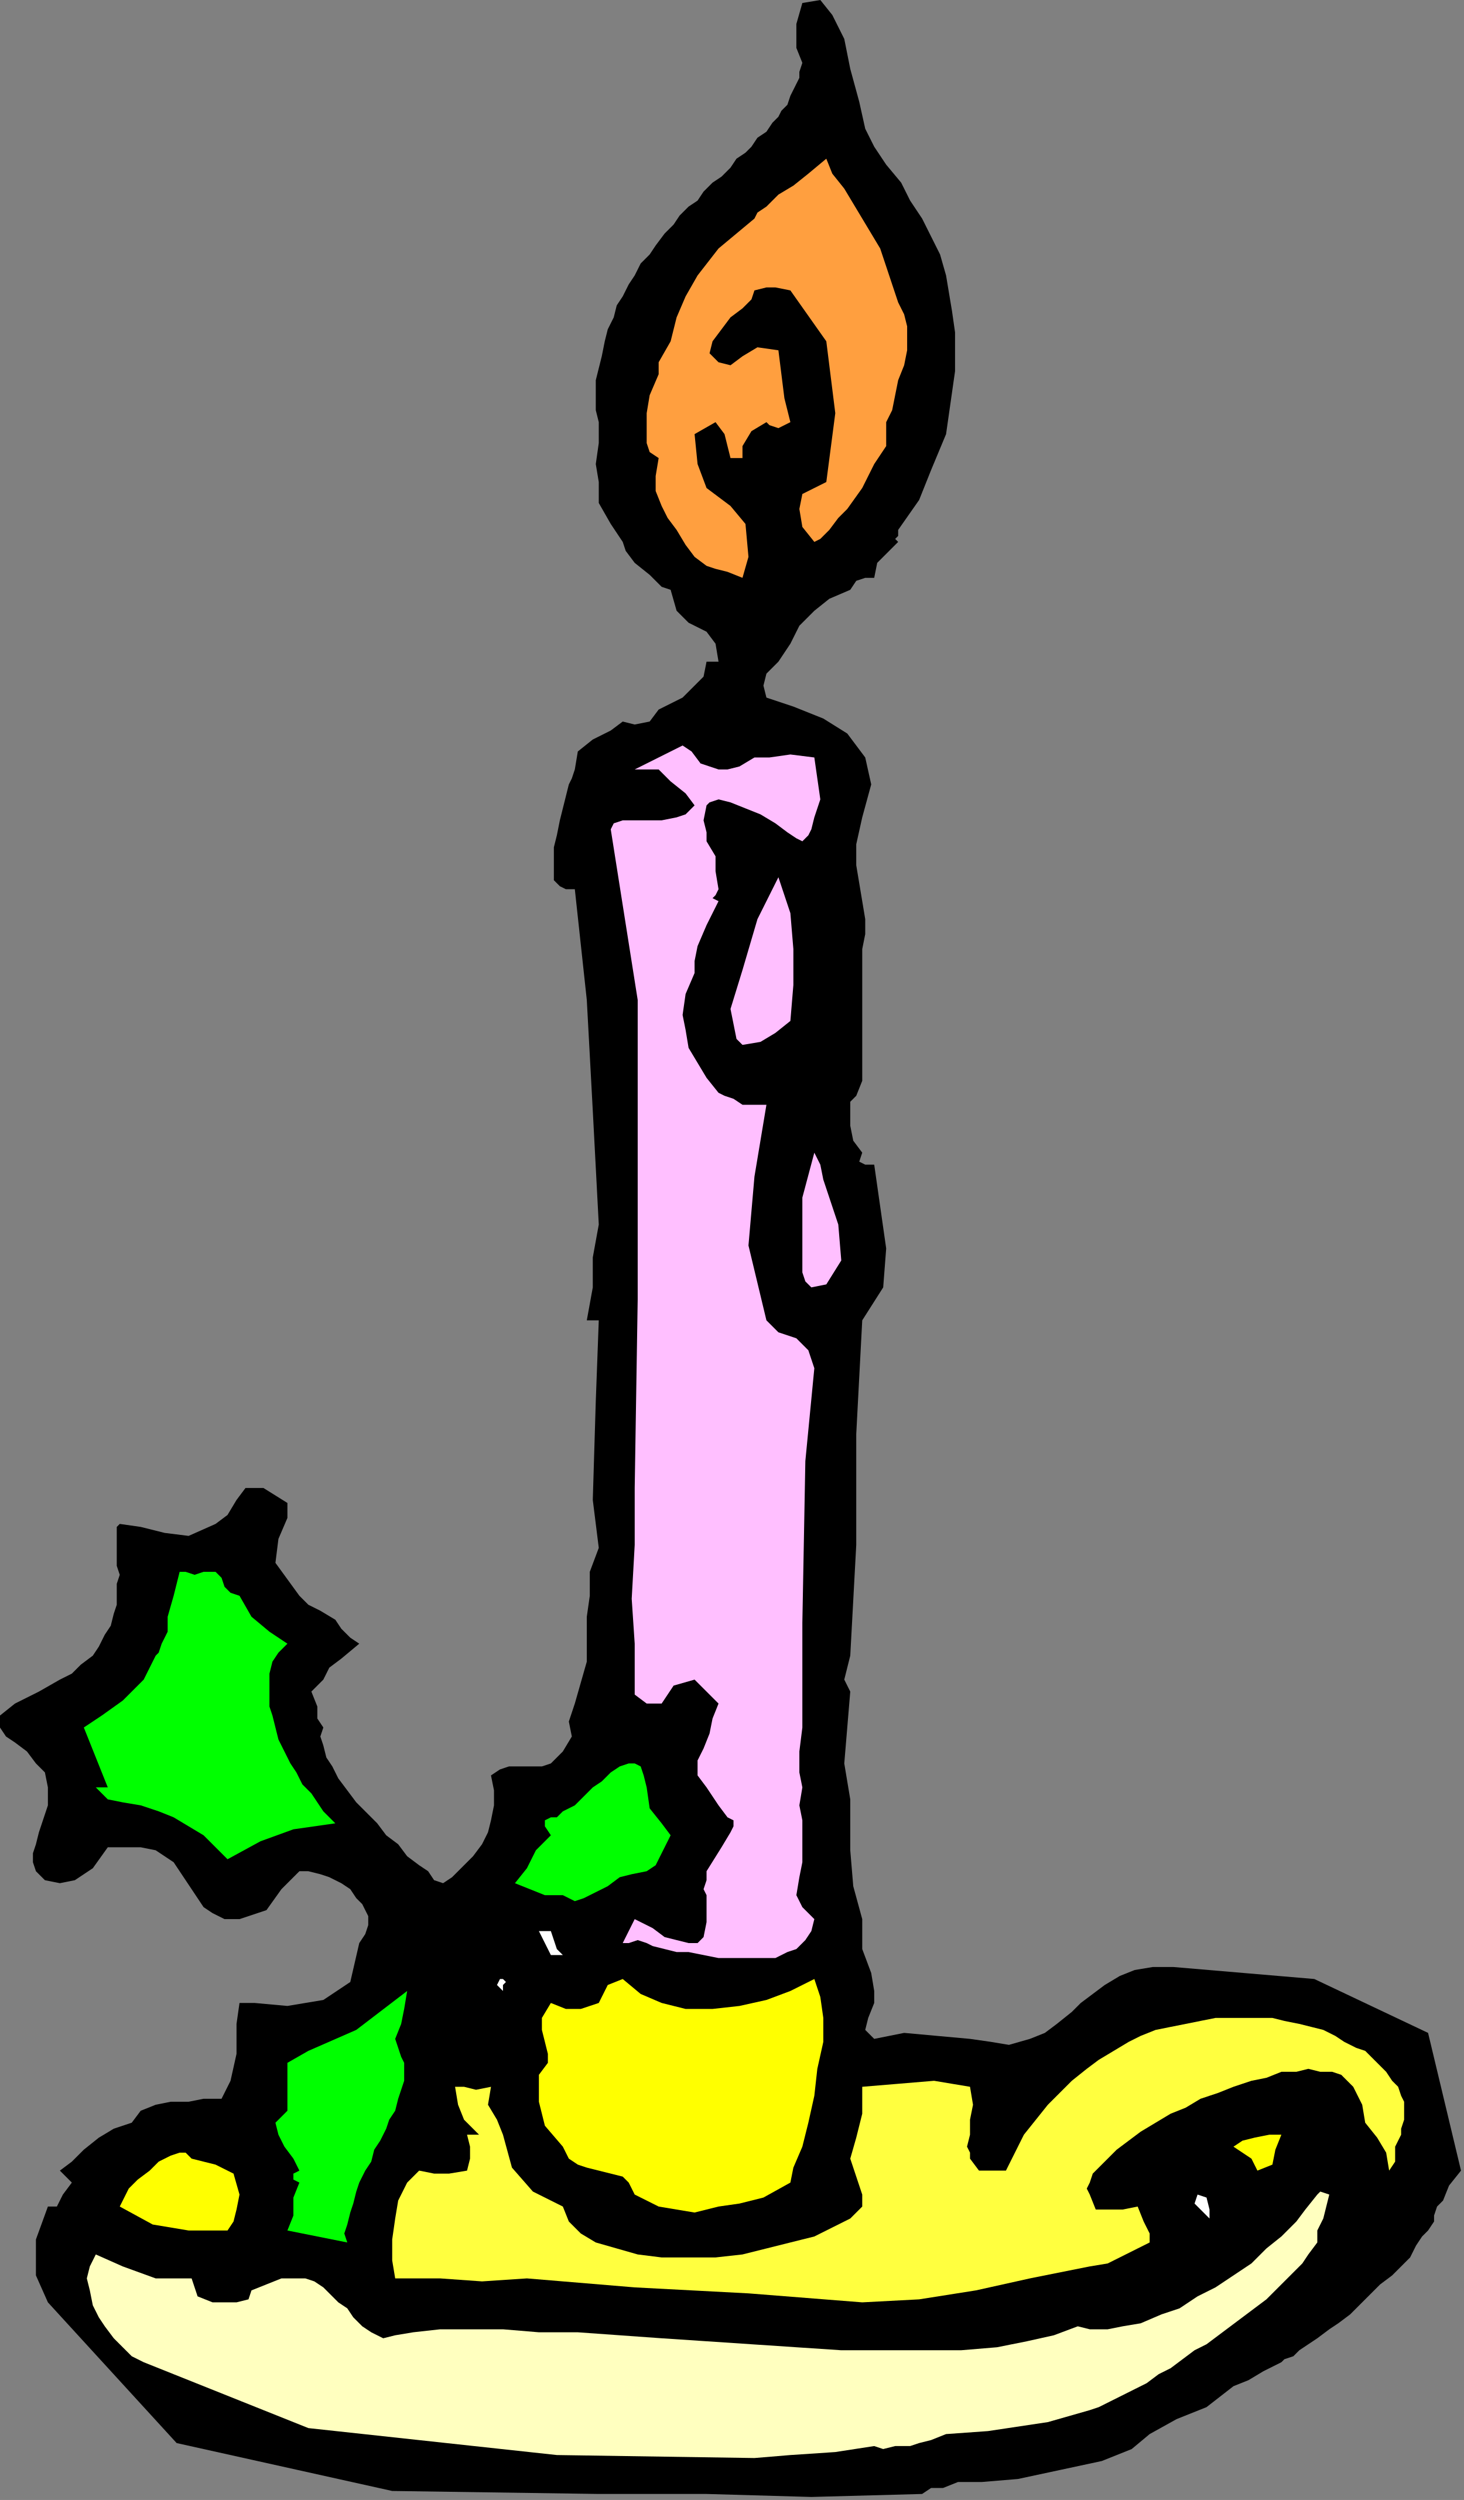 <?xml version="1.0" encoding="UTF-8" standalone="no"?>
<svg
   xmlns:dc="http://purl.org/dc/elements/1.1/"
   xmlns:cc="http://creativecommons.org/ns#"
   xmlns:rdf="http://www.w3.org/1999/02/22-rdf-syntax-ns#"
   xmlns:svg="http://www.w3.org/2000/svg"
   xmlns="http://www.w3.org/2000/svg"
   xmlns:sodipodi="http://sodipodi.sourceforge.net/DTD/sodipodi-0.dtd"
   xmlns:inkscape="http://www.inkscape.org/namespaces/inkscape"
   version="1.0"
   width="82.804mm"
   height="141.393mm"
   id="svg37"
   sodipodi:docname="OBSSG620.WMF">
  <rect width="100%" height="100%" fill="#808080" stroke="none"/>
  <sodipodi:namedview
     pagecolor="#ffffff"
     bordercolor="#666666"
     borderopacity="1"
     objecttolerance="10"
     gridtolerance="10"
     guidetolerance="10"
     inkscape:pageopacity="0"
     inkscape:pageshadow="2"
     inkscape:window-width="640"
     inkscape:window-height="480"
     id="namedview39" />
  <defs
     id="defs3">
    <pattern
       id="WMFhbasepattern"
       patternUnits="userSpaceOnUse"
       width="6"
       height="6"
       x="0"
       y="0" />
  </defs>
  <path
     style="fill:#000000;fill-rule:evenodd;fill-opacity:1;stroke:none;"
     d="  M 192,113.28   L 192,114.56   L 191.36,115.2   L 192,115.84   L 192,115.84   L 189.44,118.4   L 187.52,120.32   L 186.88,123.52   L 186.88,123.52   L 184.96,123.52   L 183.04,124.16   L 181.76,126.08   L 181.76,126.08   L 177.28,128   L 174.08,130.56   L 170.88,133.76   L 168.96,137.6   L 166.4,141.44   L 166.4,141.44   L 163.84,144   L 163.2,146.56   L 163.84,149.12   L 163.84,149.12   L 169.6,151.04   L 176,153.6   L 181.12,156.8   L 184.96,161.92   L 186.24,167.68   L 184.32,174.72   L 184.32,174.72   L 183.04,180.48   L 183.04,184.96   L 183.68,188.8   L 184.32,192.64   L 184.96,196.48   L 184.96,199.68   L 184.32,202.88   L 184.32,202.88   L 184.32,211.2   L 184.32,223.36   L 184.32,231.04   L 184.32,231.04   L 184.32,231.04   L 183.04,234.24   L 181.76,235.52   L 181.76,236.16   L 181.76,236.16   L 181.76,240.64   L 182.4,243.84   L 184.32,246.4   L 184.32,246.4   L 183.68,248.32   L 184.96,248.96   L 186.88,248.96   L 186.88,248.96   L 188.16,257.92   L 189.44,266.88   L 188.8,275.2   L 184.32,282.24   L 184.32,282.24   L 183.04,306.56   L 183.04,330.24   L 181.76,353.92   L 181.76,353.92   L 181.12,356.48   L 180.48,359.04   L 181.76,361.6   L 181.76,361.6   L 181.76,361.6   L 181.12,369.28   L 180.48,376.96   L 181.76,384.64   L 181.76,384.64   L 181.76,387.2   L 181.76,395.52   L 182.4,403.2   L 184.32,410.24   L 184.32,410.24   L 184.32,416.64   L 186.24,421.76   L 186.88,425.6   L 186.88,425.6   L 186.88,428.16   L 185.6,431.36   L 184.96,433.92   L 186.88,435.84   L 186.88,435.84   L 193.28,434.56   L 200.32,435.2   L 207.36,435.84   L 207.36,435.84   L 211.84,436.48   L 215.68,437.12   L 220.16,435.84   L 220.16,435.84   L 223.36,434.56   L 225.92,432.64   L 229.12,430.08   L 231.04,428.16   L 233.6,426.24   L 236.16,424.32   L 239.36,422.4   L 242.56,421.12   L 246.4,420.48   L 250.88,420.48   L 250.88,420.48   L 280.96,423.04   L 305.28,434.56   L 312.32,464   L 312.32,464   L 309.76,467.2   L 308.48,470.4   L 307.2,471.68   L 307.2,471.68   L 306.56,473.6   L 306.56,474.88   L 305.28,476.8   L 304,478.08   L 302.72,480   L 301.44,482.56   L 299.52,484.48   L 297.6,486.4   L 295.04,488.32   L 293.12,490.24   L 290.56,492.8   L 288.64,494.72   L 286.08,496.64   L 284.16,497.92   L 281.6,499.84   L 279.68,501.12   L 277.76,502.4   L 276.48,503.68   L 274.56,504.32   L 273.92,504.96   L 273.92,504.96   L 270.08,506.88   L 266.88,508.8   L 263.68,510.08   L 263.68,510.08   L 257.92,514.56   L 251.52,517.12   L 245.76,520.32   L 245.76,520.32   L 241.92,523.52   L 235.52,526.08   L 226.56,528   L 217.6,529.92   L 209.92,530.56   L 204.8,530.56   L 204.8,530.56   L 201.6,531.84   L 199.04,531.84   L 197.12,533.12   L 197.12,533.12   L 173.44,533.76   L 151.04,533.12   L 128,533.12   L 128,533.12   L 83.84,532.48   L 37.76,522.24   L 10.24,492.16   L 10.24,492.16   L 7.68,486.4   L 7.68,478.72   L 10.24,471.68   L 10.24,471.68   L 12.16,471.68   L 13.44,469.12   L 15.36,466.56   L 15.36,466.56   L 12.8,464   L 15.36,462.08   L 17.92,459.52   L 21.12,456.96   L 24.32,455.04   L 28.16,453.76   L 28.16,453.76   L 30.08,451.2   L 33.28,449.92   L 36.48,449.28   L 40.32,449.28   L 43.52,448.64   L 43.52,448.64   L 47.36,448.64   L 49.28,444.8   L 50.56,439.04   L 50.56,432.64   L 51.2,428.16   L 51.2,428.16   L 54.4,428.16   L 61.44,428.8   L 69.12,427.52   L 74.88,423.68   L 76.8,415.36   L 76.8,415.36   L 78.08,413.44   L 78.72,411.52   L 78.72,409.6   L 77.44,407.04   L 76.16,405.76   L 74.88,403.84   L 72.96,402.56   L 70.4,401.28   L 68.48,400.64   L 65.92,400   L 64,400   L 64,400   L 60.16,403.84   L 56.96,408.32   L 51.2,410.24   L 51.2,410.24   L 48,410.24   L 45.44,408.96   L 43.52,407.68   L 42.24,405.76   L 40.96,403.84   L 39.68,401.92   L 38.4,400   L 37.12,398.08   L 35.2,396.8   L 33.28,395.52   L 30.08,394.88   L 26.88,394.88   L 23.04,394.88   L 23.04,394.88   L 19.84,399.36   L 16,401.92   L 12.8,402.56   L 12.8,402.56   L 9.6,401.92   L 7.68,400   L 7.04,398.08   L 7.04,396.16   L 7.68,394.24   L 8.32,391.68   L 8.96,389.76   L 9.6,387.84   L 10.24,385.92   L 10.24,384.64   L 10.24,384.64   L 10.24,382.08   L 9.6,378.88   L 7.68,376.96   L 5.76,374.4   L 3.2,372.48   L 1.28,371.2   L 0,369.28   L 0,366.72   L 0,366.72   L 3.2,364.16   L 8.32,361.6   L 12.8,359.04   L 12.8,359.04   L 15.36,357.76   L 17.28,355.84   L 19.84,353.92   L 21.12,352   L 22.4,349.44   L 23.68,347.52   L 24.32,344.96   L 24.96,343.04   L 24.96,341.12   L 24.96,338.56   L 25.6,336.64   L 24.96,334.72   L 24.96,332.8   L 24.96,331.52   L 24.96,329.6   L 24.96,328.32   L 24.96,327.68   L 24.96,326.4   L 25.6,325.76   L 25.6,325.76   L 30.08,326.4   L 35.2,327.68   L 40.32,328.32   L 46.08,325.76   L 46.08,325.76   L 48.64,323.84   L 50.56,320.64   L 52.48,318.08   L 56.32,318.08   L 56.32,318.08   L 61.44,321.28   L 61.44,324.48   L 59.52,328.96   L 58.88,334.08   L 64,341.12   L 64,341.12   L 65.92,343.04   L 68.48,344.32   L 71.68,346.24   L 71.68,346.24   L 72.96,348.16   L 74.88,350.08   L 76.8,351.36   L 76.8,351.36   L 72.96,354.56   L 70.4,356.48   L 69.12,359.04   L 69.12,359.04   L 66.56,361.6   L 67.84,364.8   L 67.84,367.36   L 69.12,369.28   L 69.12,369.28   L 68.48,371.2   L 69.12,373.12   L 69.76,375.68   L 71.04,377.6   L 72.32,380.16   L 74.24,382.72   L 76.16,385.28   L 78.08,387.2   L 80.64,389.76   L 82.56,392.32   L 85.12,394.24   L 87.04,396.8   L 89.6,398.72   L 91.52,400   L 92.8,401.92   L 94.72,402.56   L 94.72,402.56   L 96.64,401.28   L 99.2,398.72   L 101.12,396.8   L 103.04,394.24   L 104.32,391.68   L 104.96,389.12   L 105.6,385.92   L 105.6,382.72   L 104.96,379.52   L 104.96,379.52   L 106.88,378.24   L 108.8,377.6   L 110.72,377.6   L 113.28,377.6   L 115.84,377.6   L 117.76,376.96   L 120.32,374.4   L 120.32,374.4   L 122.24,371.2   L 121.6,368   L 122.88,364.16   L 122.88,364.16   L 124.16,359.68   L 125.44,355.2   L 125.44,350.08   L 125.44,345.6   L 126.08,341.12   L 126.08,336   L 128,330.88   L 128,330.88   L 126.72,320.64   L 127.36,299.52   L 128,282.24   L 128,282.24   L 125.44,282.24   L 126.72,275.2   L 126.72,268.8   L 128,261.76   L 128,261.76   L 126.72,237.44   L 125.44,213.76   L 122.88,190.08   L 122.88,190.08   L 120.96,190.08   L 119.68,189.44   L 118.4,188.16   L 118.4,186.24   L 118.4,183.68   L 118.4,181.12   L 119.04,178.56   L 119.68,175.36   L 120.32,172.8   L 120.96,170.24   L 121.6,167.68   L 122.24,166.4   L 122.88,164.48   L 122.88,164.48   L 123.52,160.64   L 126.72,158.08   L 130.56,156.16   L 133.12,154.24   L 133.12,154.24   L 135.68,154.88   L 138.88,154.24   L 140.8,151.68   L 140.8,151.68   L 145.92,149.12   L 147.84,147.2   L 150.4,144.64   L 151.04,141.44   L 151.04,141.44   L 153.6,141.44   L 152.96,137.6   L 151.04,135.04   L 147.2,133.12   L 144.64,130.56   L 143.36,126.08   L 143.36,126.08   L 141.44,125.44   L 138.88,122.88   L 135.68,120.32   L 133.76,117.76   L 133.12,115.84   L 133.12,115.84   L 130.56,112   L 128,107.52   L 128,103.04   L 128,103.04   L 127.36,99.2   L 128,94.72   L 128,90.24   L 128,90.24   L 127.36,87.68   L 127.36,84.48   L 127.36,81.28   L 128,78.72   L 128.64,76.16   L 129.28,72.96   L 129.92,70.4   L 131.2,67.84   L 131.84,65.28   L 133.12,63.36   L 134.4,60.8   L 135.68,58.88   L 136.96,56.32   L 138.88,54.4   L 140.16,52.48   L 142.08,49.92   L 144,48   L 145.28,46.08   L 147.2,44.16   L 149.12,42.88   L 150.4,40.96   L 152.32,39.04   L 154.24,37.76   L 156.16,35.84   L 157.44,33.92   L 159.36,32.64   L 160.64,31.36   L 161.92,29.44   L 163.84,28.16   L 165.12,26.24   L 166.4,24.96   L 167.04,23.68   L 168.32,22.4   L 168.96,20.48   L 169.6,19.2   L 170.24,17.92   L 170.88,16.64   L 170.88,15.36   L 171.52,13.44   L 171.52,13.44   L 170.24,10.24   L 170.24,5.12   L 171.52,0.64   L 171.52,0.64   L 175.36,0   L 177.92,3.2   L 180.48,8.32   L 181.76,14.72   L 183.68,21.76   L 184.96,27.52   L 186.88,31.36   L 186.88,31.36   L 189.44,35.2   L 192.64,39.04   L 194.56,42.88   L 197.12,46.72   L 199.04,50.56   L 200.96,54.4   L 202.24,58.88   L 202.88,62.72   L 203.52,66.56   L 204.16,71.04   L 204.16,74.88   L 204.16,79.36   L 203.52,83.84   L 202.88,88.32   L 202.24,92.8   L 202.24,92.8   L 199.04,100.48   L 196.48,106.88   L 192,113.28  z "
     id="path5" />
  <path
     style="fill:#ff9f3f;fill-rule:evenodd;fill-opacity:1;stroke:none;"
     d="  M 192,64.64   L 193.28,67.2   L 193.92,69.76   L 193.92,72.32   L 193.92,74.88   L 193.28,78.08   L 192,81.28   L 191.36,84.48   L 190.72,87.68   L 189.44,90.24   L 189.44,93.44   L 189.44,95.36   L 189.44,95.36   L 186.88,99.2   L 184.32,104.32   L 181.12,108.8   L 179.2,110.72   L 179.2,110.72   L 177.28,113.28   L 175.36,115.2   L 174.08,115.84   L 174.08,115.84   L 171.52,112.64   L 170.88,108.8   L 171.52,105.6   L 171.52,105.6   L 176.64,103.04   L 178.56,88.32   L 176.64,72.96   L 168.96,62.08   L 168.96,62.08   L 165.76,61.44   L 163.84,61.44   L 161.28,62.08   L 161.28,62.08   L 160.64,64   L 158.72,65.92   L 156.16,67.84   L 154.24,70.4   L 152.32,72.96   L 151.68,75.52   L 153.6,77.44   L 153.6,77.44   L 156.16,78.08   L 158.72,76.16   L 161.92,74.24   L 166.4,74.88   L 166.4,74.88   L 167.04,80   L 167.68,85.12   L 168.96,90.24   L 168.96,90.24   L 166.4,91.52   L 164.48,90.88   L 163.84,90.24   L 163.84,90.24   L 160.64,92.16   L 158.72,95.36   L 158.72,97.92   L 158.72,97.92   L 156.16,97.92   L 154.88,92.8   L 152.96,90.24   L 148.48,92.8   L 148.48,92.8   L 149.12,99.2   L 151.04,104.32   L 156.16,108.16   L 156.16,108.16   L 159.36,112   L 160,119.04   L 158.72,123.52   L 158.72,123.52   L 155.52,122.24   L 152.96,121.6   L 151.04,120.96   L 151.04,120.96   L 148.48,119.04   L 146.56,116.48   L 144.64,113.28   L 142.72,110.72   L 141.44,108.16   L 140.16,104.96   L 140.16,101.76   L 140.8,97.92   L 140.8,97.92   L 138.88,96.64   L 138.24,94.72   L 138.24,92.8   L 138.24,92.8   L 138.24,88.32   L 138.88,84.48   L 140.8,80   L 140.8,80   L 140.8,77.44   L 143.36,72.96   L 144.64,67.84   L 146.56,63.36   L 149.12,58.88   L 153.6,53.12   L 161.28,46.72   L 161.28,46.72   L 161.92,45.44   L 163.84,44.16   L 166.4,41.6   L 166.4,41.6   L 169.6,39.68   L 172.8,37.12   L 176.64,33.92   L 176.64,33.92   L 177.92,37.12   L 180.48,40.32   L 182.4,43.52   L 184.32,46.72   L 186.24,49.92   L 188.16,53.12   L 189.44,56.96   L 190.72,60.8   L 192,64.64  z "
     id="path7" />
  <path
     style="fill:#ffbfff;fill-rule:evenodd;fill-opacity:1;stroke:none;"
     d="  M 153.6,164.48   L 155.52,164.48   L 158.08,163.84   L 161.28,161.92   L 161.28,161.92   L 164.48,161.92   L 168.96,161.28   L 174.08,161.92   L 174.08,161.92   L 174.72,166.4   L 175.36,170.88   L 174.08,174.72   L 174.08,174.72   L 173.44,177.28   L 172.8,178.56   L 171.52,179.84   L 171.52,179.84   L 170.24,179.2   L 168.32,177.92   L 165.76,176   L 162.56,174.08   L 159.36,172.8   L 156.16,171.52   L 153.6,170.88   L 151.68,171.52   L 151.04,172.16   L 151.04,172.16   L 150.4,175.36   L 151.04,177.92   L 151.04,179.84   L 151.04,179.84   L 152.96,183.04   L 152.96,186.24   L 153.6,190.08   L 153.6,190.08   L 152.96,191.36   L 152.32,192   L 153.6,192.64   L 153.6,192.64   L 151.04,197.76   L 149.12,202.24   L 148.48,205.44   L 148.48,205.44   L 148.48,208   L 146.56,212.48   L 145.92,216.96   L 146.56,220.16   L 147.2,224   L 149.12,227.2   L 151.04,230.4   L 153.6,233.6   L 153.6,233.6   L 154.88,234.24   L 156.8,234.88   L 158.72,236.16   L 158.72,236.16   L 163.84,236.16   L 161.28,251.52   L 160,266.24   L 163.84,282.24   L 163.84,282.24   L 166.4,284.8   L 170.24,286.08   L 172.8,288.64   L 174.08,292.48   L 174.08,292.48   L 172.16,312.32   L 171.52,346.88   L 171.52,369.28   L 171.52,369.28   L 170.88,374.4   L 170.88,378.88   L 171.52,382.08   L 171.52,382.08   L 170.88,385.92   L 171.52,389.12   L 171.52,392.32   L 171.52,392.32   L 171.52,394.88   L 171.52,398.08   L 170.88,401.28   L 170.24,405.12   L 171.52,407.68   L 174.08,410.24   L 174.08,410.24   L 173.44,412.8   L 172.16,414.72   L 170.24,416.64   L 168.32,417.28   L 165.76,418.56   L 163.2,418.56   L 160,418.56   L 156.8,418.56   L 153.6,418.56   L 150.4,417.92   L 147.2,417.28   L 144.64,417.28   L 142.08,416.64   L 139.52,416   L 138.24,415.36   L 138.24,415.36   L 136.32,414.72   L 134.4,415.36   L 133.12,415.36   L 133.12,415.36   L 135.68,410.24   L 136.96,410.88   L 139.52,412.16   L 142.08,414.08   L 144.64,414.72   L 147.2,415.36   L 149.12,415.36   L 150.4,414.08   L 151.04,410.88   L 151.04,405.12   L 151.04,405.12   L 150.4,403.84   L 151.04,401.92   L 151.04,400   L 151.04,400   L 154.24,394.88   L 156.16,391.68   L 156.8,390.4   L 156.8,389.12   L 155.52,388.48   L 153.6,385.92   L 151.04,382.08   L 151.04,382.08   L 149.12,379.52   L 149.12,376.32   L 150.4,373.76   L 151.68,370.56   L 152.32,367.36   L 153.6,364.16   L 153.6,364.16   L 152.32,362.88   L 150.4,360.96   L 148.48,359.04   L 148.48,359.04   L 144,360.32   L 141.44,364.16   L 138.24,364.16   L 138.24,364.16   L 135.68,362.24   L 135.68,359.04   L 135.68,355.2   L 135.68,351.36   L 135.68,351.36   L 135.04,341.76   L 135.68,330.24   L 135.68,318.08   L 135.68,318.08   L 136.32,277.76   L 136.32,213.76   L 130.56,177.28   L 130.56,177.28   L 131.2,176   L 133.12,175.36   L 135.68,175.36   L 138.88,175.36   L 141.44,175.36   L 144.64,174.72   L 146.56,174.08   L 148.48,172.16   L 148.48,172.16   L 146.56,169.6   L 143.36,167.04   L 140.8,164.48   L 140.8,164.48   L 135.68,164.48   L 138.24,163.2   L 142.08,161.28   L 145.92,159.36   L 145.92,159.36   L 147.84,160.64   L 149.76,163.2   L 153.6,164.48  z "
     id="path9" />
  <path
     style="fill:#ffbfff;fill-rule:evenodd;fill-opacity:1;stroke:none;"
     d="  M 168.96,218.24   L 165.76,220.8   L 162.56,222.72   L 158.72,223.36   L 158.72,223.36   L 157.44,222.08   L 156.8,218.88   L 156.16,215.68   L 156.16,215.68   L 158.72,207.36   L 161.92,196.48   L 166.4,187.52   L 166.4,187.52   L 168.96,195.2   L 169.6,202.88   L 169.6,210.56   L 168.96,218.24  z "
     id="path11" />
  <path
     style="fill:#ffbfff;fill-rule:evenodd;fill-opacity:1;stroke:none;"
     d="  M 176.64,254.08   L 179.2,261.76   L 179.84,269.44   L 176.64,274.56   L 176.64,274.56   L 173.44,275.2   L 172.16,273.92   L 171.52,272   L 171.52,272   L 171.52,264.32   L 171.52,256   L 174.08,246.4   L 174.08,246.4   L 175.36,248.96   L 176,252.16   L 176.64,254.08  z "
     id="path13" />
  <path
     style="fill:#00ff00;fill-rule:evenodd;fill-opacity:1;stroke:none;"
     d="  M 51.2,341.12   L 53.76,345.6   L 57.6,348.8   L 61.44,351.36   L 61.44,351.36   L 59.52,353.28   L 58.24,355.2   L 57.6,357.76   L 57.6,359.68   L 57.6,362.24   L 57.6,364.8   L 58.24,366.72   L 58.88,369.28   L 59.52,371.84   L 60.8,374.4   L 62.08,376.96   L 63.36,378.88   L 64.64,381.44   L 66.56,383.36   L 67.84,385.28   L 69.12,387.2   L 70.4,388.48   L 71.68,389.76   L 71.68,389.76   L 62.72,391.04   L 55.68,393.6   L 48.64,397.44   L 48.64,397.44   L 46.08,394.88   L 43.52,392.32   L 40.32,390.4   L 37.12,388.48   L 33.92,387.2   L 30.08,385.92   L 26.24,385.28   L 23.04,384.64   L 23.04,384.64   L 20.48,382.08   L 23.04,382.08   L 17.92,369.28   L 21.76,366.72   L 26.24,363.52   L 30.72,359.04   L 33.28,353.92   L 33.28,353.92   L 33.92,353.28   L 34.56,351.36   L 35.84,348.8   L 35.84,348.8   L 35.84,345.6   L 37.12,341.12   L 38.4,336   L 38.4,336   L 39.68,336   L 41.6,336.64   L 43.52,336   L 43.52,336   L 46.08,336   L 47.36,337.28   L 48,339.2   L 49.28,340.48   L 51.2,341.12  z "
     id="path15" />
  <path
     style="fill:#00ff00;fill-rule:evenodd;fill-opacity:1;stroke:none;"
     d="  M 143.36,392.32   L 141.44,396.16   L 140.16,398.72   L 138.24,400   L 138.24,400   L 135.04,400.64   L 132.48,401.28   L 129.92,403.2   L 127.36,404.48   L 124.8,405.76   L 122.88,406.4   L 120.32,405.12   L 120.32,405.12   L 116.48,405.12   L 113.28,403.84   L 110.08,402.56   L 110.08,402.56   L 112.64,399.36   L 114.56,395.52   L 117.76,392.32   L 117.76,392.32   L 116.48,390.4   L 116.48,389.12   L 117.76,388.48   L 119.04,388.48   L 120.32,387.2   L 120.32,387.2   L 121.6,386.56   L 122.88,385.92   L 124.8,384   L 126.72,382.08   L 128.64,380.8   L 130.56,378.88   L 132.48,377.6   L 134.4,376.96   L 135.68,376.96   L 136.96,377.6   L 137.6,379.52   L 138.24,382.08   L 138.24,382.08   L 138.88,386.56   L 141.44,389.76   L 143.36,392.32  z "
     id="path17" />
  <path
     style="fill:#ffffff;fill-rule:evenodd;fill-opacity:1;stroke:none;"
     d="  M 120.32,417.92   L 117.76,417.92   L 115.2,412.8   L 117.76,412.8   L 118.4,414.72   L 119.04,416.64   L 120.32,417.92  z "
     id="path19" />
  <path
     style="fill:#ffffff;fill-rule:evenodd;fill-opacity:1;stroke:none;"
     d="  M 107.52,423.04   L 108.16,423.68   L 107.52,424.32   L 107.52,425.6   L 107.52,425.6   L 106.24,424.32   L 106.88,423.04   L 107.52,423.04  z "
     id="path21" />
  <path
     style="fill:#ffff00;fill-rule:evenodd;fill-opacity:1;stroke:none;"
     d="  M 174.08,423.04   L 175.36,426.88   L 176,431.36   L 176,436.48   L 174.72,442.24   L 174.08,448   L 172.8,453.76   L 171.52,458.88   L 169.6,463.36   L 168.96,466.56   L 168.96,466.56   L 163.2,469.76   L 158.08,471.04   L 153.6,471.68   L 153.6,471.68   L 148.48,472.96   L 140.8,471.68   L 135.68,469.12   L 135.68,469.12   L 134.4,466.56   L 133.12,465.28   L 130.56,464.64   L 128,464   L 125.44,463.36   L 123.52,462.72   L 121.6,461.44   L 120.32,458.88   L 120.32,458.88   L 116.48,454.4   L 115.2,449.28   L 115.2,443.52   L 115.2,443.52   L 117.12,440.96   L 117.12,439.04   L 116.48,436.48   L 115.84,433.92   L 115.84,431.36   L 117.76,428.16   L 117.76,428.16   L 120.96,429.44   L 124.16,429.44   L 128,428.16   L 128,428.16   L 128.64,426.88   L 129.92,424.32   L 133.12,423.04   L 133.12,423.04   L 136.96,426.24   L 141.44,428.16   L 146.56,429.44   L 152.32,429.44   L 158.08,428.8   L 163.84,427.52   L 168.96,425.6   L 174.08,423.04  z "
     id="path23" />
  <path
     style="fill:#00ff00;fill-rule:evenodd;fill-opacity:1;stroke:none;"
     d="  M 87.04,425.6   L 86.4,429.44   L 85.76,432.64   L 84.48,435.84   L 84.48,435.84   L 85.12,437.76   L 85.76,439.68   L 86.4,440.96   L 86.4,442.88   L 86.4,444.8   L 85.76,446.72   L 85.12,448.64   L 84.48,451.2   L 83.2,453.12   L 82.56,455.04   L 81.28,457.6   L 80,459.52   L 79.36,462.08   L 78.08,464   L 76.8,466.56   L 76.16,468.48   L 75.52,471.04   L 74.88,472.96   L 74.24,475.52   L 73.6,477.44   L 74.24,479.36   L 74.24,479.36   L 61.44,476.8   L 62.72,473.6   L 62.72,469.76   L 64,466.56   L 64,466.56   L 62.72,465.92   L 62.72,464.64   L 64,464   L 64,464   L 62.72,461.44   L 60.8,458.88   L 59.52,456.32   L 58.88,453.76   L 61.44,451.2   L 61.44,451.2   L 61.44,448   L 61.44,445.44   L 61.44,440.96   L 61.44,440.96   L 65.92,438.4   L 76.16,433.92   L 87.04,425.6  z "
     id="path25" />
  <path
     style="fill:#ffff3f;fill-rule:evenodd;fill-opacity:1;stroke:none;"
     d="  M 299.52,456.32   L 298.24,458.88   L 298.24,462.08   L 296.96,464   L 296.96,464   L 296.96,464   L 296.32,460.16   L 294.4,456.96   L 291.84,453.76   L 291.84,453.76   L 291.2,449.92   L 289.28,446.08   L 286.72,443.52   L 286.72,443.52   L 284.8,442.88   L 282.24,442.88   L 279.68,442.24   L 277.12,442.88   L 273.92,442.88   L 270.72,444.16   L 267.52,444.8   L 263.68,446.08   L 260.48,447.36   L 256.64,448.64   L 253.44,450.56   L 250.24,451.84   L 247.04,453.76   L 243.84,455.68   L 241.28,457.6   L 238.72,459.52   L 236.8,461.44   L 234.88,463.36   L 233.6,464.64   L 232.96,466.56   L 232.32,467.84   L 232.96,469.12   L 232.96,469.12   L 234.24,472.32   L 236.8,472.32   L 240,472.32   L 243.2,471.68   L 243.2,471.68   L 244.48,474.88   L 245.76,477.44   L 245.76,479.36   L 245.76,479.36   L 240.64,481.92   L 236.8,483.84   L 232.96,484.48   L 232.96,484.48   L 220.16,487.04   L 208.64,489.6   L 196.48,491.52   L 184.32,492.16   L 184.32,492.16   L 160,490.24   L 135.68,488.96   L 112.64,487.04   L 112.64,487.04   L 103.04,487.68   L 94.08,487.04   L 84.48,487.04   L 84.48,487.04   L 83.84,483.2   L 83.84,478.72   L 84.48,474.24   L 84.48,474.24   L 85.12,470.4   L 87.04,466.56   L 89.6,464   L 89.6,464   L 92.8,464.64   L 96,464.64   L 99.84,464   L 99.84,464   L 100.48,461.44   L 100.48,458.88   L 99.84,456.32   L 99.84,456.32   L 102.4,456.32   L 99.2,453.12   L 97.92,449.92   L 97.28,446.08   L 97.28,446.08   L 99.2,446.08   L 101.76,446.72   L 104.96,446.08   L 104.96,446.08   L 104.32,449.92   L 106.24,453.12   L 107.52,456.32   L 107.52,456.32   L 109.44,463.36   L 113.92,468.48   L 120.32,471.68   L 120.32,471.68   L 121.6,474.88   L 124.16,477.44   L 127.36,479.36   L 131.84,480.64   L 136.32,481.92   L 141.44,482.56   L 147.2,482.56   L 152.96,482.56   L 158.72,481.92   L 163.84,480.64   L 168.96,479.36   L 174.08,478.08   L 177.92,476.16   L 181.76,474.24   L 184.32,471.68   L 184.32,471.68   L 184.32,469.12   L 183.04,465.28   L 181.76,461.44   L 181.76,461.44   L 183.04,456.96   L 184.32,451.84   L 184.32,446.08   L 184.32,446.08   L 192,445.44   L 199.68,444.8   L 207.36,446.08   L 207.36,446.08   L 208,449.92   L 207.36,453.12   L 207.36,456.32   L 207.36,456.32   L 206.72,458.88   L 207.36,460.16   L 207.36,461.44   L 207.36,461.44   L 209.28,464   L 211.84,464   L 215.04,464   L 215.04,464   L 216.96,460.16   L 218.88,456.32   L 221.44,453.12   L 224,449.92   L 226.56,447.36   L 229.12,444.8   L 232.32,442.24   L 234.88,440.32   L 238.08,438.4   L 241.28,436.48   L 243.84,435.2   L 247.04,433.92   L 250.24,433.28   L 253.44,432.64   L 256.64,432   L 259.84,431.36   L 263.04,431.36   L 266.24,431.36   L 268.8,431.36   L 272,431.36   L 274.56,432   L 277.76,432.64   L 280.32,433.28   L 282.88,433.92   L 285.44,435.2   L 287.36,436.48   L 289.92,437.76   L 291.84,438.4   L 293.76,440.32   L 295.04,441.6   L 296.32,442.88   L 297.6,444.8   L 298.88,446.08   L 299.52,448   L 300.16,449.28   L 300.16,451.2   L 300.16,453.12   L 299.52,455.04   L 299.52,456.32  z "
     id="path27" />
  <path
     style="fill:#ffff00;fill-rule:evenodd;fill-opacity:1;stroke:none;"
     d="  M 273.92,456.32   L 272.64,459.52   L 272,462.72   L 268.8,464   L 268.8,464   L 267.52,461.44   L 265.6,460.16   L 263.68,458.88   L 263.68,458.88   L 265.6,457.6   L 268.16,456.96   L 271.36,456.32   L 271.36,456.32   L 272,456.32   L 273.28,456.32   L 273.92,456.32  z "
     id="path29" />
  <path
     style="fill:#ffff00;fill-rule:evenodd;fill-opacity:1;stroke:none;"
     d="  M 40.96,461.44   L 46.08,462.72   L 49.92,464.64   L 51.2,469.12   L 51.2,469.12   L 50.56,472.32   L 49.92,474.88   L 48.64,476.8   L 48.64,476.8   L 40.32,476.8   L 32.64,475.52   L 25.6,471.68   L 25.6,471.68   L 26.24,470.4   L 27.52,467.84   L 29.44,465.92   L 32,464   L 33.92,462.08   L 36.48,460.8   L 38.4,460.16   L 39.68,460.16   L 40.96,461.44  z "
     id="path31" />
  <path
     style="fill:#ffffff;fill-rule:evenodd;fill-opacity:1;stroke:none;"
     d="  M 258.56,474.24   L 256.64,472.32   L 255.36,471.04   L 256,469.12   L 256,469.12   L 257.92,469.76   L 258.56,472.32   L 258.56,474.24  z "
     id="path33" />
  <path
     style="fill:#ffffbf;fill-rule:evenodd;fill-opacity:1;stroke:none;"
     d="  M 284.16,469.12   L 283.52,471.68   L 282.88,474.24   L 281.6,476.8   L 281.6,476.8   L 281.6,479.36   L 279.68,481.92   L 278.4,483.84   L 276.48,485.76   L 274.56,487.68   L 272.64,489.6   L 270.72,491.52   L 268.16,493.44   L 265.6,495.36   L 263.04,497.28   L 260.48,499.2   L 257.92,501.12   L 255.36,502.4   L 252.8,504.32   L 250.24,506.24   L 247.68,507.52   L 245.12,509.44   L 242.56,510.72   L 240,512   L 237.44,513.28   L 234.88,514.56   L 232.96,515.2   L 232.96,515.2   L 224,517.76   L 211.2,519.68   L 202.24,520.32   L 202.24,520.32   L 199.04,521.6   L 196.48,522.24   L 194.56,522.88   L 194.56,522.88   L 191.36,522.88   L 188.8,523.52   L 186.88,522.88   L 186.88,522.88   L 178.56,524.16   L 168.96,524.8   L 161.28,525.44   L 161.28,525.44   L 119.04,524.8   L 65.92,519.04   L 30.72,504.96   L 30.72,504.96   L 28.16,503.68   L 26.24,501.76   L 24.32,499.84   L 22.4,497.28   L 21.12,495.36   L 19.84,492.8   L 19.2,489.6   L 18.56,487.04   L 19.2,484.48   L 20.48,481.92   L 20.48,481.92   L 26.24,484.48   L 33.28,487.04   L 40.96,487.04   L 40.96,487.04   L 42.24,490.88   L 45.44,492.16   L 48.64,492.16   L 48.64,492.16   L 50.56,492.16   L 53.12,491.52   L 53.76,489.6   L 53.76,489.6   L 56.96,488.32   L 60.16,487.04   L 62.72,487.04   L 65.28,487.04   L 67.2,487.68   L 69.12,488.96   L 70.4,490.24   L 72.32,492.16   L 74.24,493.44   L 75.52,495.36   L 77.44,497.28   L 79.36,498.56   L 81.92,499.84   L 81.92,499.84   L 84.48,499.2   L 88.32,498.56   L 94.08,497.92   L 99.84,497.92   L 107.52,497.92   L 115.2,498.56   L 123.52,498.56   L 132.48,499.2   L 141.44,499.84   L 151.04,500.48   L 160.64,501.12   L 170.24,501.76   L 179.84,502.4   L 188.8,502.4   L 197.12,502.4   L 205.44,502.4   L 213.12,501.76   L 219.52,500.48   L 225.28,499.2   L 230.4,497.28   L 230.4,497.28   L 232.96,497.92   L 236.8,497.92   L 240,497.28   L 243.84,496.64   L 248.32,494.72   L 252.16,493.44   L 256,490.88   L 259.84,488.96   L 263.68,486.4   L 267.52,483.84   L 270.72,480.64   L 273.92,478.08   L 277.12,474.88   L 279.04,472.32   L 281.6,469.12   L 281.6,469.12   L 281.6,469.12   L 282.24,468.48   L 284.16,469.12  z "
     id="path35" />
</svg>
